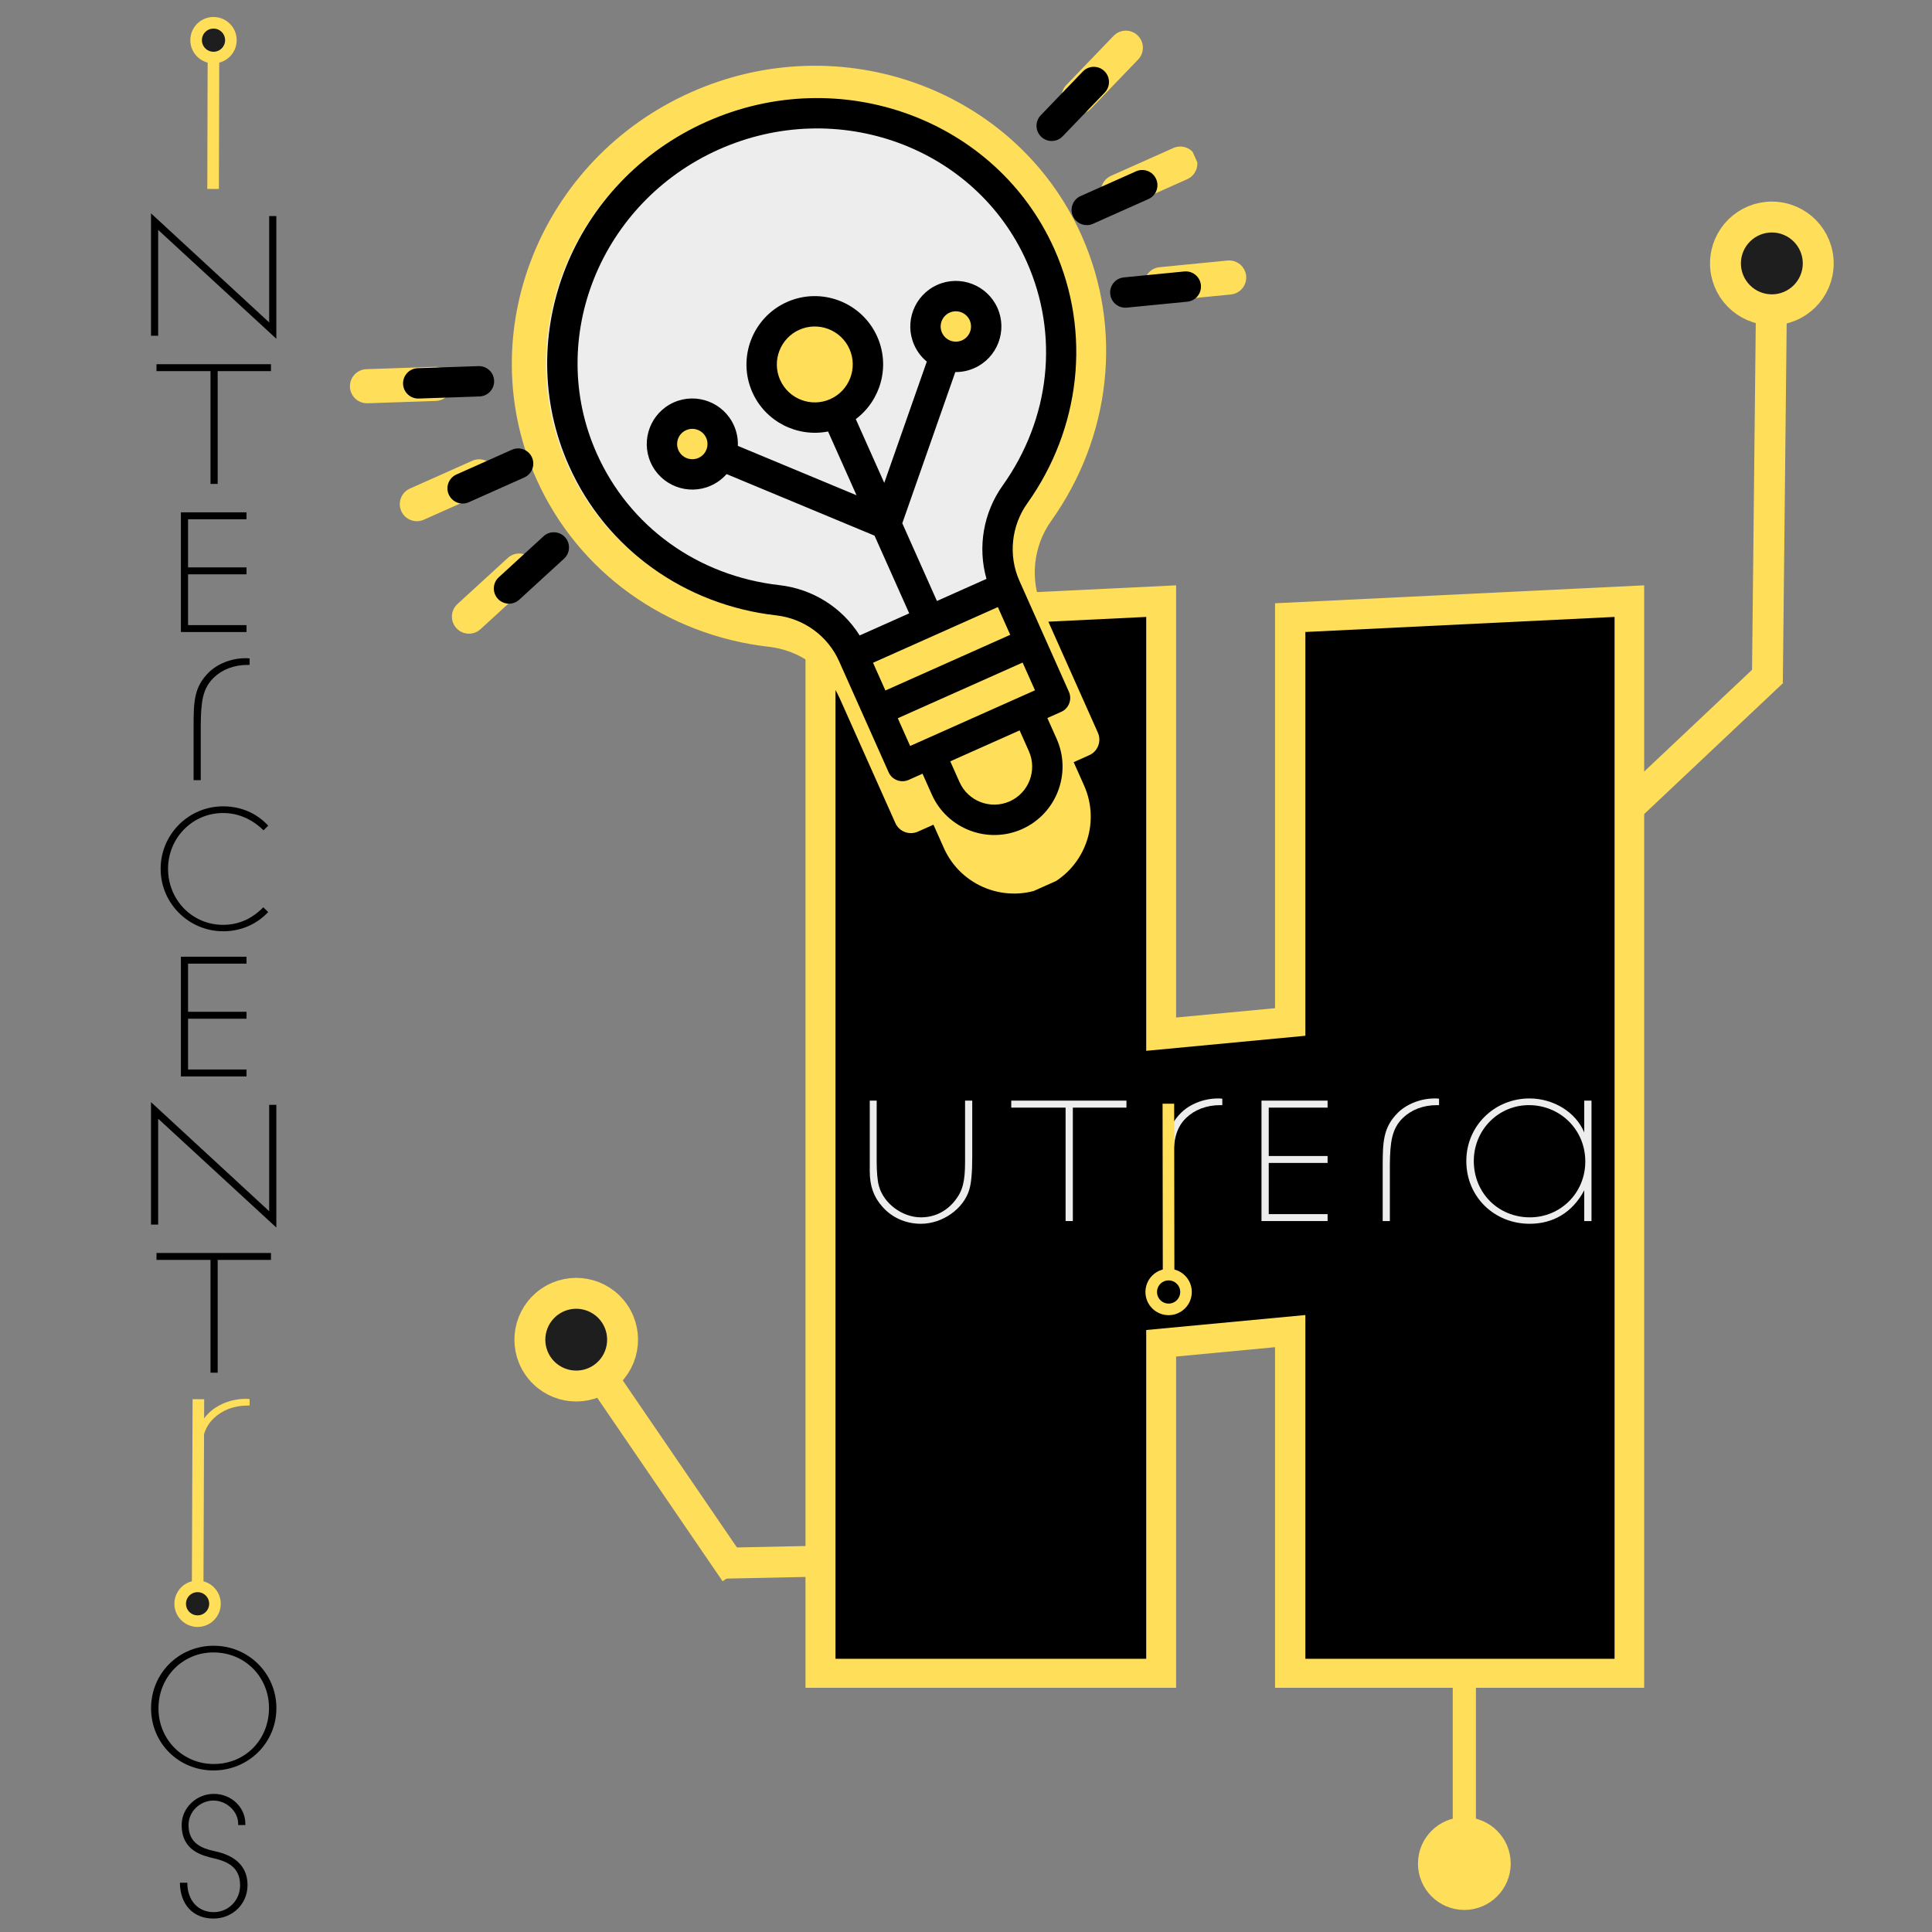 <svg xmlns="http://www.w3.org/2000/svg" xmlns:xlink="http://www.w3.org/1999/xlink" width="500" zoomAndPan="magnify" viewBox="0 0 375 375" height="500" preserveAspectRatio="xMidYMid meet" version="1.0"><rect x="0" y="0" width="375" height="375" fill="#808080" stroke="none"/><defs><g/><clipPath id="3dc39586f2"><path d="M 35.707 308.148 L 41.141 308.148 L 41.141 313.918 L 35.707 313.918 Z M 35.707 308.148 " clip-rule="nonzero"/></clipPath><clipPath id="9934974cb2"><path d="M 35.738 310.82 C 37.41 308.266 38.027 308.09 38.555 308.176 C 39.262 308.266 40.316 308.793 40.668 309.41 C 41.109 310.027 41.109 311.258 40.844 311.965 C 40.492 312.582 39.613 313.285 38.82 313.461 C 38.117 313.551 36.969 313.195 36.531 312.668 C 36 312.141 35.648 310.996 35.824 310.203 C 36 309.5 36.793 308.617 37.41 308.355 C 38.117 308.09 39.348 308.176 39.875 308.617 C 40.582 309.145 41.109 310.645 41.109 311.438 C 41.109 312.141 40.668 312.758 40.23 313.195 C 39.789 313.551 39.086 313.812 38.469 313.902 C 37.852 313.902 37.148 313.637 36.707 313.195 C 36.266 312.844 35.738 311.523 35.738 311.523 " clip-rule="nonzero"/></clipPath><clipPath id="213e38f232"><path d="M 104.504 252.297 L 120.332 252.297 L 120.332 269.113 L 104.504 269.113 Z M 104.504 252.297 " clip-rule="nonzero"/></clipPath><clipPath id="e376ed1362"><path d="M 104.59 260.082 C 109.465 252.641 111.262 252.129 112.801 252.383 C 114.855 252.641 117.934 254.18 118.961 255.977 C 120.242 257.773 120.242 261.367 119.473 263.418 C 118.445 265.215 115.879 267.266 113.57 267.781 C 111.52 268.035 108.184 267.012 106.898 265.473 C 105.359 263.93 104.332 260.594 104.848 258.285 C 105.359 256.234 107.668 253.668 109.465 252.898 C 111.52 252.129 115.109 252.383 116.652 253.668 C 118.703 255.207 120.242 259.57 120.242 261.879 C 120.242 263.93 118.961 265.727 117.676 267.012 C 116.395 268.035 114.34 268.809 112.543 269.062 C 110.75 269.062 108.695 268.293 107.414 267.012 C 106.129 265.984 104.59 262.137 104.59 262.137 " clip-rule="nonzero"/></clipPath><clipPath id="744fe279d0"><path d="M 166 119 L 205 119 L 205 147 L 166 147 Z M 166 119 " clip-rule="nonzero"/></clipPath><clipPath id="a9e12fb685"><path d="M 56.887 52.285 L 210.996 -16.461 L 279.746 137.652 L 125.633 206.398 Z M 56.887 52.285 " clip-rule="nonzero"/></clipPath><clipPath id="bf5dd546ca"><path d="M 56.887 52.285 L 210.996 -16.461 L 279.746 137.652 L 125.633 206.398 Z M 56.887 52.285 " clip-rule="nonzero"/></clipPath><clipPath id="94863b775b"><path d="M 102 16 L 212 16 L 212 135 L 102 135 Z M 102 16 " clip-rule="nonzero"/></clipPath><clipPath id="f4a7ffa720"><path d="M 56.887 52.285 L 210.996 -16.461 L 279.746 137.652 L 125.633 206.398 Z M 56.887 52.285 " clip-rule="nonzero"/></clipPath><clipPath id="d42231c226"><path d="M 56.887 52.285 L 210.996 -16.461 L 279.746 137.652 L 125.633 206.398 Z M 56.887 52.285 " clip-rule="nonzero"/></clipPath><clipPath id="a63a8d62c0"><path d="M 181 55 L 196 55 L 196 70 L 181 70 Z M 181 55 " clip-rule="nonzero"/></clipPath><clipPath id="41e7958a70"><path d="M 56.887 52.285 L 210.996 -16.461 L 279.746 137.652 L 125.633 206.398 Z M 56.887 52.285 " clip-rule="nonzero"/></clipPath><clipPath id="762d7822df"><path d="M 56.887 52.285 L 210.996 -16.461 L 279.746 137.652 L 125.633 206.398 Z M 56.887 52.285 " clip-rule="nonzero"/></clipPath><clipPath id="485f9fdd65"><path d="M 182 144 L 209 144 L 209 171 L 182 171 Z M 182 144 " clip-rule="nonzero"/></clipPath><clipPath id="12f20f22d1"><path d="M 56.887 52.285 L 210.996 -16.461 L 279.746 137.652 L 125.633 206.398 Z M 56.887 52.285 " clip-rule="nonzero"/></clipPath><clipPath id="c6540915ee"><path d="M 56.887 52.285 L 210.996 -16.461 L 279.746 137.652 L 125.633 206.398 Z M 56.887 52.285 " clip-rule="nonzero"/></clipPath><clipPath id="fad3f6bef2"><path d="M 171 131 L 211 131 L 211 159 L 171 159 Z M 171 131 " clip-rule="nonzero"/></clipPath><clipPath id="e7d3f520d2"><path d="M 56.887 52.285 L 210.996 -16.461 L 279.746 137.652 L 125.633 206.398 Z M 56.887 52.285 " clip-rule="nonzero"/></clipPath><clipPath id="9940b4d82b"><path d="M 56.887 52.285 L 210.996 -16.461 L 279.746 137.652 L 125.633 206.398 Z M 56.887 52.285 " clip-rule="nonzero"/></clipPath><clipPath id="d8f4be45d3"><path d="M 146 59 L 170 59 L 170 83 L 146 83 Z M 146 59 " clip-rule="nonzero"/></clipPath><clipPath id="9de1d6401e"><path d="M 56.887 52.285 L 210.996 -16.461 L 279.746 137.652 L 125.633 206.398 Z M 56.887 52.285 " clip-rule="nonzero"/></clipPath><clipPath id="914f489d8c"><path d="M 56.887 52.285 L 210.996 -16.461 L 279.746 137.652 L 125.633 206.398 Z M 56.887 52.285 " clip-rule="nonzero"/></clipPath><clipPath id="8fdf37a317"><path d="M 124 81 L 138 81 L 138 95 L 124 95 Z M 124 81 " clip-rule="nonzero"/></clipPath><clipPath id="ac1f9dc3d8"><path d="M 56.887 52.285 L 210.996 -16.461 L 279.746 137.652 L 125.633 206.398 Z M 56.887 52.285 " clip-rule="nonzero"/></clipPath><clipPath id="5c9f8d1efb"><path d="M 56.887 52.285 L 210.996 -16.461 L 279.746 137.652 L 125.633 206.398 Z M 56.887 52.285 " clip-rule="nonzero"/></clipPath><clipPath id="04d1fbc38b"><path d="M 99 12 L 215 12 L 215 174 L 99 174 Z M 99 12 " clip-rule="nonzero"/></clipPath><clipPath id="13871758ac"><path d="M 56.887 52.285 L 210.996 -16.461 L 279.746 137.652 L 125.633 206.398 Z M 56.887 52.285 " clip-rule="nonzero"/></clipPath><clipPath id="f24d4cabe4"><path d="M 56.887 52.285 L 210.996 -16.461 L 279.746 137.652 L 125.633 206.398 Z M 56.887 52.285 " clip-rule="nonzero"/></clipPath><clipPath id="f46794a8a8"><path d="M 206 5 L 222 5 L 222 23 L 206 23 Z M 206 5 " clip-rule="nonzero"/></clipPath><clipPath id="49e028d22a"><path d="M 56.887 52.285 L 210.996 -16.461 L 279.746 137.652 L 125.633 206.398 Z M 56.887 52.285 " clip-rule="nonzero"/></clipPath><clipPath id="8a7c7cf18a"><path d="M 56.887 52.285 L 210.996 -16.461 L 279.746 137.652 L 125.633 206.398 Z M 56.887 52.285 " clip-rule="nonzero"/></clipPath><clipPath id="0665df0726"><path d="M 213 28 L 233 28 L 233 41 L 213 41 Z M 213 28 " clip-rule="nonzero"/></clipPath><clipPath id="2df6cf0c33"><path d="M 56.887 52.285 L 210.996 -16.461 L 279.746 137.652 L 125.633 206.398 Z M 56.887 52.285 " clip-rule="nonzero"/></clipPath><clipPath id="d6a6d8d34d"><path d="M 56.887 52.285 L 210.996 -16.461 L 279.746 137.652 L 125.633 206.398 Z M 56.887 52.285 " clip-rule="nonzero"/></clipPath><clipPath id="5d5a3c0159"><path d="M 222 50 L 242 50 L 242 59 L 222 59 Z M 222 50 " clip-rule="nonzero"/></clipPath><clipPath id="d2e03458e2"><path d="M 56.887 52.285 L 210.996 -16.461 L 279.746 137.652 L 125.633 206.398 Z M 56.887 52.285 " clip-rule="nonzero"/></clipPath><clipPath id="112102af18"><path d="M 56.887 52.285 L 210.996 -16.461 L 279.746 137.652 L 125.633 206.398 Z M 56.887 52.285 " clip-rule="nonzero"/></clipPath><clipPath id="9c6a8e26e0"><path d="M 67 71 L 88 71 L 88 79 L 67 79 Z M 67 71 " clip-rule="nonzero"/></clipPath><clipPath id="9f7285f285"><path d="M 56.887 52.285 L 210.996 -16.461 L 279.746 137.652 L 125.633 206.398 Z M 56.887 52.285 " clip-rule="nonzero"/></clipPath><clipPath id="1a996a4700"><path d="M 56.887 52.285 L 210.996 -16.461 L 279.746 137.652 L 125.633 206.398 Z M 56.887 52.285 " clip-rule="nonzero"/></clipPath><clipPath id="43b7adbc3c"><path d="M 77 89 L 97 89 L 97 102 L 77 102 Z M 77 89 " clip-rule="nonzero"/></clipPath><clipPath id="974dcf2eed"><path d="M 56.887 52.285 L 210.996 -16.461 L 279.746 137.652 L 125.633 206.398 Z M 56.887 52.285 " clip-rule="nonzero"/></clipPath><clipPath id="709ccc3e51"><path d="M 56.887 52.285 L 210.996 -16.461 L 279.746 137.652 L 125.633 206.398 Z M 56.887 52.285 " clip-rule="nonzero"/></clipPath><clipPath id="a2e0ac893a"><path d="M 87 107 L 105 107 L 105 123 L 87 123 Z M 87 107 " clip-rule="nonzero"/></clipPath><clipPath id="4dcd8f4624"><path d="M 56.887 52.285 L 210.996 -16.461 L 279.746 137.652 L 125.633 206.398 Z M 56.887 52.285 " clip-rule="nonzero"/></clipPath><clipPath id="2150ec0892"><path d="M 56.887 52.285 L 210.996 -16.461 L 279.746 137.652 L 125.633 206.398 Z M 56.887 52.285 " clip-rule="nonzero"/></clipPath><clipPath id="359676a3fc"><path d="M 165 113 L 200 113 L 200 138 L 165 138 Z M 165 113 " clip-rule="nonzero"/></clipPath><clipPath id="45072446a7"><path d="M 68.41 54.223 L 206.082 -7.191 L 267.496 130.48 L 129.824 191.895 Z M 68.41 54.223 " clip-rule="nonzero"/></clipPath><clipPath id="84e888c180"><path d="M 68.41 54.223 L 206.082 -7.191 L 267.496 130.48 L 129.824 191.895 Z M 68.41 54.223 " clip-rule="nonzero"/></clipPath><clipPath id="b40a4979fc"><path d="M 109 21 L 206 21 L 206 128 L 109 128 Z M 109 21 " clip-rule="nonzero"/></clipPath><clipPath id="c3b243f5bc"><path d="M 68.41 54.223 L 206.082 -7.191 L 267.496 130.48 L 129.824 191.895 Z M 68.41 54.223 " clip-rule="nonzero"/></clipPath><clipPath id="12f0bcb487"><path d="M 68.41 54.223 L 206.082 -7.191 L 267.496 130.48 L 129.824 191.895 Z M 68.41 54.223 " clip-rule="nonzero"/></clipPath><clipPath id="97ecb69257"><path d="M 179 57 L 192 57 L 192 70 L 179 70 Z M 179 57 " clip-rule="nonzero"/></clipPath><clipPath id="3192d119f3"><path d="M 68.41 54.223 L 206.082 -7.191 L 267.496 130.48 L 129.824 191.895 Z M 68.41 54.223 " clip-rule="nonzero"/></clipPath><clipPath id="793782940d"><path d="M 68.41 54.223 L 206.082 -7.191 L 267.496 130.48 L 129.824 191.895 Z M 68.41 54.223 " clip-rule="nonzero"/></clipPath><clipPath id="4363a7f227"><path d="M 179 136 L 204 136 L 204 160 L 179 160 Z M 179 136 " clip-rule="nonzero"/></clipPath><clipPath id="df74adacc4"><path d="M 68.41 54.223 L 206.082 -7.191 L 267.496 130.48 L 129.824 191.895 Z M 68.41 54.223 " clip-rule="nonzero"/></clipPath><clipPath id="82f76a0e84"><path d="M 68.41 54.223 L 206.082 -7.191 L 267.496 130.48 L 129.824 191.895 Z M 68.41 54.223 " clip-rule="nonzero"/></clipPath><clipPath id="310ca55aa7"><path d="M 170 124 L 205 124 L 205 149 L 170 149 Z M 170 124 " clip-rule="nonzero"/></clipPath><clipPath id="9e2708bbb5"><path d="M 68.41 54.223 L 206.082 -7.191 L 267.496 130.48 L 129.824 191.895 Z M 68.41 54.223 " clip-rule="nonzero"/></clipPath><clipPath id="1b3f462ca1"><path d="M 68.41 54.223 L 206.082 -7.191 L 267.496 130.48 L 129.824 191.895 Z M 68.41 54.223 " clip-rule="nonzero"/></clipPath><clipPath id="9f32aece40"><path d="M 147 60 L 169 60 L 169 82 L 147 82 Z M 147 60 " clip-rule="nonzero"/></clipPath><clipPath id="e557a46d13"><path d="M 68.41 54.223 L 206.082 -7.191 L 267.496 130.48 L 129.824 191.895 Z M 68.41 54.223 " clip-rule="nonzero"/></clipPath><clipPath id="719e1a9955"><path d="M 68.41 54.223 L 206.082 -7.191 L 267.496 130.48 L 129.824 191.895 Z M 68.41 54.223 " clip-rule="nonzero"/></clipPath><clipPath id="6d91bba9bb"><path d="M 128 80 L 141 80 L 141 93 L 128 93 Z M 128 80 " clip-rule="nonzero"/></clipPath><clipPath id="f3672a9684"><path d="M 68.41 54.223 L 206.082 -7.191 L 267.496 130.48 L 129.824 191.895 Z M 68.41 54.223 " clip-rule="nonzero"/></clipPath><clipPath id="2c1f0f94f2"><path d="M 68.41 54.223 L 206.082 -7.191 L 267.496 130.48 L 129.824 191.895 Z M 68.41 54.223 " clip-rule="nonzero"/></clipPath><clipPath id="51ca4fcd74"><path d="M 106 19 L 209 19 L 209 163 L 106 163 Z M 106 19 " clip-rule="nonzero"/></clipPath><clipPath id="5166706b7f"><path d="M 68.41 54.223 L 206.082 -7.191 L 267.496 130.48 L 129.824 191.895 Z M 68.41 54.223 " clip-rule="nonzero"/></clipPath><clipPath id="cc7c2616e6"><path d="M 68.41 54.223 L 206.082 -7.191 L 267.496 130.48 L 129.824 191.895 Z M 68.41 54.223 " clip-rule="nonzero"/></clipPath><clipPath id="fb45d0579f"><path d="M 201 12 L 216 12 L 216 28 L 201 28 Z M 201 12 " clip-rule="nonzero"/></clipPath><clipPath id="4524069e3f"><path d="M 68.41 54.223 L 206.082 -7.191 L 267.496 130.48 L 129.824 191.895 Z M 68.41 54.223 " clip-rule="nonzero"/></clipPath><clipPath id="2f9a3fa05c"><path d="M 68.41 54.223 L 206.082 -7.191 L 267.496 130.48 L 129.824 191.895 Z M 68.41 54.223 " clip-rule="nonzero"/></clipPath><clipPath id="725fb3dffe"><path d="M 207 32 L 225 32 L 225 44 L 207 44 Z M 207 32 " clip-rule="nonzero"/></clipPath><clipPath id="c2a02cfa64"><path d="M 68.41 54.223 L 206.082 -7.191 L 267.496 130.48 L 129.824 191.895 Z M 68.41 54.223 " clip-rule="nonzero"/></clipPath><clipPath id="da8060bcc0"><path d="M 68.41 54.223 L 206.082 -7.191 L 267.496 130.48 L 129.824 191.895 Z M 68.41 54.223 " clip-rule="nonzero"/></clipPath><clipPath id="79bcceab0d"><path d="M 215 52 L 234 52 L 234 60 L 215 60 Z M 215 52 " clip-rule="nonzero"/></clipPath><clipPath id="c57ebbeb29"><path d="M 68.41 54.223 L 206.082 -7.191 L 267.496 130.48 L 129.824 191.895 Z M 68.41 54.223 " clip-rule="nonzero"/></clipPath><clipPath id="b3e90cc534"><path d="M 68.41 54.223 L 206.082 -7.191 L 267.496 130.48 L 129.824 191.895 Z M 68.41 54.223 " clip-rule="nonzero"/></clipPath><clipPath id="22c9d97795"><path d="M 78 71 L 96 71 L 96 78 L 78 78 Z M 78 71 " clip-rule="nonzero"/></clipPath><clipPath id="efb8f9098d"><path d="M 68.41 54.223 L 206.082 -7.191 L 267.496 130.48 L 129.824 191.895 Z M 68.41 54.223 " clip-rule="nonzero"/></clipPath><clipPath id="fda5360d22"><path d="M 68.41 54.223 L 206.082 -7.191 L 267.496 130.48 L 129.824 191.895 Z M 68.41 54.223 " clip-rule="nonzero"/></clipPath><clipPath id="83728f15e8"><path d="M 86 87 L 104 87 L 104 98 L 86 98 Z M 86 87 " clip-rule="nonzero"/></clipPath><clipPath id="3d8f93eba0"><path d="M 68.41 54.223 L 206.082 -7.191 L 267.496 130.48 L 129.824 191.895 Z M 68.41 54.223 " clip-rule="nonzero"/></clipPath><clipPath id="131bee90fb"><path d="M 68.41 54.223 L 206.082 -7.191 L 267.496 130.48 L 129.824 191.895 Z M 68.41 54.223 " clip-rule="nonzero"/></clipPath><clipPath id="8663b9067c"><path d="M 95 103 L 111 103 L 111 118 L 95 118 Z M 95 103 " clip-rule="nonzero"/></clipPath><clipPath id="6ff002a43c"><path d="M 68.41 54.223 L 206.082 -7.191 L 267.496 130.48 L 129.824 191.895 Z M 68.41 54.223 " clip-rule="nonzero"/></clipPath><clipPath id="17a1d1792c"><path d="M 68.41 54.223 L 206.082 -7.191 L 267.496 130.48 L 129.824 191.895 Z M 68.41 54.223 " clip-rule="nonzero"/></clipPath><clipPath id="1754ad6996"><path d="M 336.137 44.824 L 352 44.824 L 352 59.773 L 336.137 59.773 Z M 336.137 44.824 " clip-rule="nonzero"/></clipPath><clipPath id="56dbc46876"><path d="M 344.668 44.906 C 351.695 49.512 352.18 51.207 351.938 52.66 C 351.695 54.602 350.242 57.508 348.547 58.477 C 346.848 59.688 343.457 59.688 341.52 58.961 C 339.82 57.992 337.883 55.57 337.398 53.387 C 337.156 51.449 338.125 48.301 339.578 47.086 C 341.035 45.633 344.184 44.664 346.363 45.148 C 348.305 45.633 350.727 47.812 351.453 49.512 C 352.18 51.449 351.938 54.844 350.727 56.297 C 349.273 58.234 345.152 59.688 342.973 59.688 C 341.035 59.688 339.336 58.477 338.125 57.266 C 337.156 56.055 336.43 54.113 336.188 52.418 C 336.188 50.723 336.914 48.785 338.125 47.57 C 339.094 46.359 342.73 44.906 342.73 44.906 " clip-rule="nonzero"/></clipPath><clipPath id="cbd6a1b442"><path d="M 38.777 4.977 L 44.207 4.977 L 44.207 10.75 L 38.777 10.75 Z M 38.777 4.977 " clip-rule="nonzero"/></clipPath><clipPath id="84c708c2d2"><path d="M 38.805 7.648 C 40.48 5.098 41.098 4.918 41.625 5.008 C 42.328 5.098 43.387 5.625 43.738 6.242 C 44.18 6.855 44.18 8.09 43.914 8.793 C 43.562 9.41 42.68 10.117 41.887 10.293 C 41.184 10.379 40.039 10.027 39.598 9.5 C 39.07 8.969 38.719 7.824 38.895 7.035 C 39.07 6.328 39.863 5.449 40.48 5.184 C 41.184 4.918 42.418 5.008 42.945 5.449 C 43.648 5.977 44.18 7.473 44.18 8.266 C 44.18 8.969 43.738 9.586 43.297 10.027 C 42.855 10.379 42.152 10.645 41.535 10.73 C 40.918 10.73 40.215 10.469 39.773 10.027 C 39.336 9.676 38.805 8.355 38.805 8.355 " clip-rule="nonzero"/></clipPath></defs><g clip-path="url(#3dc39586f2)"><g clip-path="url(#9934974cb2)"><path fill="#1e1e1e" d="M 32.215 304.656 L 44.633 304.656 L 44.633 317.41 L 32.215 317.41 Z M 32.215 304.656 " fill-opacity="1" fill-rule="nonzero"/></g></g><g fill="#000000" fill-opacity="1"><g transform="translate(36.282, 36.422)"><g><path d="M 4.594 -23.234 L 4.594 0 L 5.984 0 L 5.984 -23.234 Z M 4.359 -30.859 C 4.359 -30.281 4.797 -29.797 5.406 -29.797 C 5.984 -29.797 6.422 -30.281 6.422 -30.859 C 6.422 -31.422 5.984 -31.906 5.406 -31.906 C 4.797 -31.906 4.359 -31.422 4.359 -30.859 Z M 4.359 -30.859 "/></g></g></g><g fill="#000000" fill-opacity="1"><g transform="translate(25.138, 65.174)"><g><path d="M 4.172 -23.766 L 4.172 0 L 5.562 0 L 5.562 -20.547 L 28.5 0.578 L 28.5 -23.234 L 27.109 -23.234 L 27.109 -2.594 Z M 4.172 -23.766 "/></g></g></g><g fill="#000000" fill-opacity="1"><g transform="translate(29.219, 93.926)"><g><path d="M 1.156 -23.234 L 1.156 -21.891 L 11.641 -21.891 L 11.641 0 L 13.031 0 L 13.031 -21.891 L 23.375 -21.891 L 23.375 -23.234 Z M 1.156 -23.234 "/></g></g></g><g fill="#000000" fill-opacity="1"><g transform="translate(30.941, 122.678)"><g><path d="M 4.172 -23.234 L 4.172 0 L 16.906 0 L 16.906 -1.344 L 5.562 -1.344 L 5.562 -11.203 L 16.906 -11.203 L 16.906 -12.547 L 5.562 -12.547 L 5.562 -21.891 L 16.906 -21.891 L 16.906 -23.234 Z M 4.172 -23.234 "/></g></g></g><g fill="#000000" fill-opacity="1"><g transform="translate(33.749, 151.43)"><g><path d="M 3.828 0 L 5.219 0 L 5.219 -10.875 C 5.266 -15.141 5.562 -17.828 7.766 -19.922 C 9.391 -21.469 11.641 -22.375 14.328 -22.375 L 14.703 -22.375 L 14.703 -23.625 C 14.328 -23.672 14.188 -23.672 13.891 -23.672 C 11.062 -23.672 8.391 -22.516 6.75 -20.891 C 3.922 -18.062 3.828 -15.281 3.828 -10.484 Z M 3.828 0 "/></g></g></g><g fill="#000000" fill-opacity="1"><g transform="translate(29.306, 180.182)"><g><path d="M 22.75 -19.922 C 20.938 -21.891 18.062 -23.672 13.984 -23.672 C 7.328 -23.672 1.875 -18.25 1.875 -11.547 C 1.875 -4.844 7.328 0.578 14.031 0.578 C 18.016 0.578 20.984 -1.25 22.75 -3.156 L 21.797 -4.078 C 19.594 -1.828 17 -0.672 13.984 -0.672 C 8 -0.672 3.312 -5.516 3.312 -11.547 C 3.312 -17.531 8.047 -22.375 13.984 -22.375 C 16.906 -22.375 19.594 -21.219 21.844 -19.016 Z M 22.75 -19.922 "/></g></g></g><g fill="#000000" fill-opacity="1"><g transform="translate(30.941, 208.934)"><g><path d="M 4.172 -23.234 L 4.172 0 L 16.906 0 L 16.906 -1.344 L 5.562 -1.344 L 5.562 -11.203 L 16.906 -11.203 L 16.906 -12.547 L 5.562 -12.547 L 5.562 -21.891 L 16.906 -21.891 L 16.906 -23.234 Z M 4.172 -23.234 "/></g></g></g><g fill="#000000" fill-opacity="1"><g transform="translate(25.138, 237.686)"><g><path d="M 4.172 -23.766 L 4.172 0 L 5.562 0 L 5.562 -20.547 L 28.5 0.578 L 28.5 -23.234 L 27.109 -23.234 L 27.109 -2.594 Z M 4.172 -23.766 "/></g></g></g><g fill="#000000" fill-opacity="1"><g transform="translate(29.219, 266.438)"><g><path d="M 1.156 -23.234 L 1.156 -21.891 L 11.641 -21.891 L 11.641 0 L 13.031 0 L 13.031 -21.891 L 23.375 -21.891 L 23.375 -23.234 Z M 1.156 -23.234 "/></g></g></g><g fill="#ffde59" fill-opacity="1"><g transform="translate(33.749, 295.19)"><g><path d="M 3.828 0 L 5.219 0 L 5.219 -10.875 C 5.266 -15.141 5.562 -17.828 7.766 -19.922 C 9.391 -21.469 11.641 -22.375 14.328 -22.375 L 14.703 -22.375 L 14.703 -23.625 C 14.328 -23.672 14.188 -23.672 13.891 -23.672 C 11.062 -23.672 8.391 -22.516 6.75 -20.891 C 3.922 -18.062 3.828 -15.281 3.828 -10.484 Z M 3.828 0 "/></g></g></g><g fill="#000000" fill-opacity="1"><g transform="translate(27.447, 343.11)"><g><path d="M 14.031 -23.672 C 7.234 -23.672 1.875 -18.297 1.875 -11.547 C 1.875 -4.797 7.188 0.531 13.984 0.531 C 20.797 0.531 26.203 -4.844 26.203 -11.547 C 26.203 -18.297 20.797 -23.672 14.031 -23.672 Z M 13.984 -22.375 C 20.078 -22.375 24.766 -17.625 24.766 -11.594 C 24.766 -5.406 20.125 -0.719 14.031 -0.719 C 8.047 -0.719 3.312 -5.469 3.312 -11.5 C 3.312 -17.625 8 -22.375 13.984 -22.375 Z M 13.984 -22.375 "/></g></g></g><g fill="#000000" fill-opacity="1"><g transform="translate(31.902, 371.862)"><g><path d="M 15.719 -17.625 L 15.719 -17.875 C 15.719 -21.078 12.984 -23.672 9.625 -23.672 C 6.188 -23.672 3.359 -20.938 3.359 -17.625 C 3.359 -12.547 7.469 -11.688 9.625 -11.156 C 12.031 -10.594 14.703 -9.578 14.703 -5.938 C 14.703 -3.016 12.453 -0.719 9.578 -0.719 C 6.516 -0.719 4.453 -3.016 4.453 -6.422 L 3.016 -6.422 C 3.062 -2.156 5.609 0.531 9.531 0.531 C 13.219 0.531 16.141 -2.297 16.141 -5.938 C 16.141 -10.875 11.828 -12.125 9.578 -12.594 C 7.328 -13.078 4.688 -14.078 4.688 -17.625 C 4.688 -20.219 6.906 -22.375 9.531 -22.375 C 12.078 -22.375 14.328 -20.266 14.328 -17.875 L 14.328 -17.625 Z M 15.719 -17.625 "/></g></g></g><path stroke-linecap="butt" transform="matrix(0.75, -0.016, 0.016, 0.75, 140.528, 300.414)" fill="none" stroke-linejoin="miter" d="M 0.001 4.002 L 73.284 3.999 " stroke="#ffde59" stroke-width="8" stroke-opacity="1" stroke-miterlimit="4"/><g clip-path="url(#213e38f232)"><g clip-path="url(#e376ed1362)"><path fill="#1e1e1e" d="M 94.328 242.121 L 130.508 242.121 L 130.508 279.289 L 94.328 279.289 Z M 94.328 242.121 " fill-opacity="1" fill-rule="nonzero"/></g></g><path stroke-linecap="butt" transform="matrix(0.423, 0.619, -0.619, 0.423, 107.554, 248.434)" fill="none" stroke-linejoin="miter" d="M 30.001 4.002 L 89.021 4.002 " stroke="#ffde59" stroke-width="8" stroke-opacity="1" stroke-miterlimit="4"/><path stroke-linecap="round" transform="matrix(0.423, 0.619, -0.619, 0.423, 107.554, 248.434)" fill="none" stroke-linejoin="round" d="M 4.002 4.002 C 3.999 -2.631 9.372 -7.999 15.997 -8 C 22.627 -7.998 28.002 -2.626 28.003 3.999 C 28.001 10.628 22.625 16.001 16 16.002 C 9.37 16 4.003 10.627 4.002 4.002 " stroke="#ffde59" stroke-width="8" stroke-opacity="1" stroke-miterlimit="4"/><path stroke-linecap="butt" transform="matrix(0, 0.75, -0.75, 0, 286.476, 322.751)" fill="none" stroke-linejoin="miter" d="M -0.002 2.999 L 41.457 2.999 " stroke="#ffde59" stroke-width="6" stroke-opacity="1" stroke-miterlimit="4"/><path stroke-linecap="round" transform="matrix(0, 0.75, -0.75, 0, 286.476, 322.751)" fill-opacity="1" fill="#ffde59" fill-rule="nonzero" stroke-linejoin="round" d="M 60.957 2.999 C 60.957 7.973 56.925 11.999 51.957 11.999 C 46.988 11.999 42.957 7.973 42.957 2.999 C 42.957 -1.97 46.988 -6.001 51.957 -6.001 C 56.925 -6.001 60.957 -1.97 60.957 2.999 " stroke="#ffde59" stroke-width="6" stroke-opacity="1" stroke-miterlimit="4"/><path stroke-linecap="butt" transform="matrix(-0.546, 0.515, -0.515, -0.546, 346.123, 132.553)" fill="none" stroke-linejoin="miter" d="M -0.002 3.999 L 66.635 4 " stroke="#ffde59" stroke-width="8" stroke-opacity="1" stroke-miterlimit="4"/><path stroke-linecap="butt" transform="matrix(0.78, 0, 0, 0.78, 156.339, 48.21)" fill="none" stroke-linejoin="miter" d="M 7.473 350.722 L 7.473 95.427 L 84.766 91.688 L 84.766 199.601 L 124.32 195.867 L 124.32 95.427 L 201.247 91.688 L 201.247 350.722 L 124.32 350.722 L 124.32 265.227 L 84.766 268.965 L 84.766 350.722 Z M 7.473 350.722 " stroke="#ffde59" stroke-width="14.933" stroke-opacity="1" stroke-miterlimit="4"/><g fill="#000000" fill-opacity="1"><g transform="translate(156.339, 323.715)"><g><path d="M 5.828 -1.75 L 5.828 -201.047 L 66.141 -203.969 L 66.141 -119.75 L 97.031 -122.672 L 97.031 -201.047 L 157.047 -203.969 L 157.047 -1.75 L 97.031 -1.75 L 97.031 -68.469 L 66.141 -65.562 L 66.141 -1.75 Z M 5.828 -1.75 "/></g></g></g><g fill="#ededed" fill-opacity="1"><g transform="translate(164.961, 237.005)"><g><path d="M 3.859 -23.375 L 3.859 -10.219 C 3.859 -10.016 3.859 -9.875 3.859 -9.688 C 3.859 -6.797 4.625 -4.719 6.219 -2.891 C 8.047 -0.719 10.797 0.531 13.781 0.531 C 17.969 0.531 22.062 -2.359 23.172 -6.078 C 23.562 -7.375 23.75 -9.344 23.75 -12.484 L 23.75 -23.375 L 22.359 -23.375 L 22.359 -11.516 C 22.359 -7.609 21.875 -5.828 20.391 -3.953 C 18.703 -1.828 16.391 -0.719 13.781 -0.719 C 10.172 -0.719 6.547 -3.422 5.641 -6.797 C 5.344 -7.766 5.203 -9.688 5.203 -11.516 L 5.203 -23.375 Z M 3.859 -23.375 "/></g></g></g><g fill="#ededed" fill-opacity="1"><g transform="translate(195.128, 237.005)"><g><path d="M 1.156 -23.375 L 1.156 -22.016 L 11.703 -22.016 L 11.703 0 L 13.109 0 L 13.109 -22.016 L 23.516 -22.016 L 23.516 -23.375 Z M 1.156 -23.375 "/></g></g></g><g fill="#ededed" fill-opacity="1"><g transform="translate(222.451, 237.005)"><g><path d="M 3.859 0 L 5.25 0 L 5.25 -10.938 C 5.297 -15.234 5.594 -17.922 7.812 -20.047 C 9.438 -21.594 11.703 -22.5 14.406 -22.5 L 14.797 -22.5 L 14.797 -23.75 C 14.406 -23.797 14.266 -23.797 13.969 -23.797 C 11.125 -23.797 8.438 -22.641 6.797 -21.016 C 3.953 -18.172 3.859 -15.375 3.859 -10.547 Z M 3.859 0 "/></g></g></g><g fill="#ededed" fill-opacity="1"><g transform="translate(240.667, 237.005)"><g><path d="M 4.188 -23.375 L 4.188 0 L 17.016 0 L 17.016 -1.344 L 5.594 -1.344 L 5.594 -11.281 L 17.016 -11.281 L 17.016 -12.625 L 5.594 -12.625 L 5.594 -22.016 L 17.016 -22.016 L 17.016 -23.375 Z M 4.188 -23.375 "/></g></g></g><g fill="#ededed" fill-opacity="1"><g transform="translate(264.521, 237.005)"><g><path d="M 3.859 0 L 5.25 0 L 5.25 -10.938 C 5.297 -15.234 5.594 -17.922 7.812 -20.047 C 9.438 -21.594 11.703 -22.5 14.406 -22.5 L 14.797 -22.5 L 14.797 -23.75 C 14.406 -23.797 14.266 -23.797 13.969 -23.797 C 11.125 -23.797 8.438 -22.641 6.797 -21.016 C 3.953 -18.172 3.859 -15.375 3.859 -10.547 Z M 3.859 0 "/></g></g></g><g fill="#ededed" fill-opacity="1"><g transform="translate(282.736, 237.005)"><g><path d="M 24.766 -23.375 L 24.766 -17.203 C 23.078 -21.203 18.75 -23.797 14.125 -23.797 C 7.375 -23.797 1.875 -18.5 1.875 -11.656 C 1.875 -4.625 7.375 0.531 14.172 0.531 C 18.75 0.531 22.5 -1.688 24.766 -5.969 L 24.766 0 L 26.172 0 L 26.172 -23.375 Z M 14.016 -22.5 C 20.047 -22.5 24.969 -17.781 24.969 -11.562 C 24.969 -5.438 20.141 -0.719 14.219 -0.719 C 8.094 -0.719 3.328 -5.438 3.328 -11.656 C 3.328 -17.734 8.141 -22.5 14.016 -22.5 Z M 14.016 -22.5 "/></g></g></g><g clip-path="url(#744fe279d0)"><g clip-path="url(#a9e12fb685)"><g clip-path="url(#bf5dd546ca)"><path fill="#ffde59" d="M 199.281 119.367 L 204.68 131.465 L 188.164 141.348 L 171.414 146.301 L 166.016 134.207 L 180.895 125.051 Z M 199.281 119.367 " fill-opacity="1" fill-rule="nonzero"/></g></g></g><g clip-path="url(#94863b775b)"><g clip-path="url(#f4a7ffa720)"><g clip-path="url(#d42231c226)"><path fill="#ededed" d="M 135.434 20.945 C 107.879 33.238 95.203 64.863 107.121 91.59 C 114.949 109.129 131.422 120.195 149.613 122.25 C 156.785 123.062 163.055 127.562 166.016 134.207 C 175.055 130.172 193.996 121.727 199.281 119.367 C 196.328 112.746 197.137 105.078 201.344 99.176 C 211.969 84.262 214.742 64.613 206.914 47.07 C 194.996 20.348 162.992 8.652 135.434 20.945 Z M 135.434 20.945 " fill-opacity="1" fill-rule="nonzero"/></g></g></g><g clip-path="url(#a63a8d62c0)"><g clip-path="url(#41e7958a70)"><g clip-path="url(#762d7822df)"><path fill="#ffde59" d="M 194.492 59.863 C 194.672 60.262 194.809 60.672 194.902 61.098 C 195 61.52 195.055 61.949 195.066 62.383 C 195.078 62.82 195.047 63.25 194.973 63.68 C 194.898 64.109 194.785 64.527 194.629 64.93 C 194.473 65.336 194.281 65.723 194.047 66.094 C 193.816 66.461 193.551 66.801 193.254 67.117 C 192.953 67.434 192.625 67.719 192.27 67.969 C 191.918 68.219 191.539 68.434 191.145 68.609 C 190.746 68.789 190.336 68.926 189.91 69.02 C 189.488 69.117 189.059 69.172 188.625 69.184 C 188.188 69.195 187.758 69.164 187.328 69.09 C 186.898 69.016 186.484 68.902 186.078 68.746 C 185.672 68.59 185.285 68.398 184.914 68.164 C 184.547 67.934 184.207 67.668 183.891 67.371 C 183.574 67.07 183.289 66.742 183.039 66.387 C 182.789 66.035 182.574 65.656 182.398 65.262 C 182.219 64.863 182.082 64.453 181.988 64.027 C 181.891 63.605 181.836 63.176 181.824 62.742 C 181.812 62.305 181.844 61.875 181.918 61.445 C 181.992 61.016 182.105 60.602 182.262 60.195 C 182.418 59.789 182.609 59.402 182.844 59.031 C 183.074 58.664 183.34 58.324 183.637 58.008 C 183.938 57.691 184.266 57.41 184.621 57.156 C 184.973 56.906 185.352 56.691 185.746 56.516 C 186.145 56.336 186.555 56.199 186.98 56.105 C 187.402 56.008 187.832 55.953 188.266 55.941 C 188.703 55.93 189.133 55.961 189.562 56.035 C 189.992 56.109 190.406 56.223 190.812 56.379 C 191.219 56.535 191.605 56.727 191.977 56.961 C 192.344 57.191 192.684 57.457 193 57.754 C 193.316 58.055 193.598 58.383 193.852 58.738 C 194.102 59.09 194.316 59.469 194.492 59.863 Z M 194.492 59.863 " fill-opacity="1" fill-rule="nonzero"/></g></g></g><g clip-path="url(#485f9fdd65)"><g clip-path="url(#12f20f22d1)"><g clip-path="url(#c6540915ee)"><path fill="#ffde59" d="M 203.215 144.441 L 207.398 153.816 C 210.004 159.664 207.379 166.516 201.535 169.125 C 195.691 171.73 188.836 169.105 186.23 163.262 L 182.047 153.887 Z M 203.215 144.441 " fill-opacity="1" fill-rule="nonzero"/></g></g></g><g clip-path="url(#fad3f6bef2)"><g clip-path="url(#e7d3f520d2)"><g clip-path="url(#9940b4d82b)"><path fill="#ffde59" d="M 204.68 131.465 L 210.074 143.559 C 206.082 145.34 181.668 156.23 176.809 158.398 L 171.414 146.301 Z M 204.68 131.465 " fill-opacity="1" fill-rule="nonzero"/></g></g></g><g clip-path="url(#d8f4be45d3)"><g clip-path="url(#9de1d6401e)"><g clip-path="url(#914f489d8c)"><path fill="#ffde59" d="M 168.277 66.121 C 168.586 66.816 168.828 67.535 168.996 68.277 C 169.164 69.02 169.258 69.77 169.277 70.531 C 169.301 71.289 169.246 72.047 169.117 72.797 C 168.988 73.547 168.789 74.277 168.516 74.988 C 168.242 75.699 167.906 76.375 167.5 77.02 C 167.094 77.664 166.629 78.262 166.105 78.812 C 165.582 79.367 165.012 79.863 164.391 80.301 C 163.77 80.742 163.109 81.117 162.414 81.426 C 161.719 81.734 161 81.977 160.258 82.145 C 159.516 82.312 158.766 82.406 158.004 82.426 C 157.246 82.449 156.488 82.395 155.738 82.266 C 154.988 82.137 154.258 81.938 153.547 81.664 C 152.836 81.391 152.16 81.055 151.516 80.648 C 150.871 80.242 150.273 79.777 149.723 79.254 C 149.168 78.73 148.672 78.16 148.234 77.539 C 147.793 76.918 147.418 76.258 147.109 75.562 C 146.801 74.867 146.559 74.148 146.391 73.406 C 146.223 72.664 146.129 71.914 146.109 71.152 C 146.086 70.395 146.141 69.637 146.27 68.887 C 146.398 68.137 146.598 67.406 146.871 66.695 C 147.145 65.984 147.48 65.309 147.887 64.664 C 148.293 64.02 148.758 63.422 149.281 62.871 C 149.805 62.316 150.375 61.82 150.996 61.383 C 151.617 60.941 152.277 60.566 152.973 60.258 C 153.668 59.949 154.387 59.707 155.129 59.539 C 155.871 59.371 156.621 59.277 157.383 59.258 C 158.141 59.234 158.898 59.289 159.648 59.418 C 160.398 59.547 161.129 59.746 161.84 60.02 C 162.551 60.293 163.227 60.629 163.871 61.035 C 164.516 61.441 165.113 61.906 165.664 62.43 C 166.219 62.953 166.715 63.523 167.152 64.145 C 167.594 64.766 167.969 65.426 168.277 66.121 Z M 168.277 66.121 " fill-opacity="1" fill-rule="nonzero"/></g></g></g><g clip-path="url(#8fdf37a317)"><g clip-path="url(#ac1f9dc3d8)"><g clip-path="url(#5c9f8d1efb)"><path fill="#ffde59" d="M 137.035 85.496 C 137.215 85.891 137.352 86.305 137.445 86.727 C 137.543 87.152 137.598 87.582 137.609 88.016 C 137.621 88.449 137.59 88.883 137.516 89.309 C 137.441 89.738 137.328 90.156 137.172 90.562 C 137.016 90.969 136.824 91.355 136.594 91.723 C 136.359 92.09 136.094 92.434 135.797 92.75 C 135.496 93.062 135.168 93.348 134.816 93.598 C 134.461 93.852 134.082 94.062 133.688 94.242 C 133.289 94.418 132.879 94.555 132.453 94.652 C 132.031 94.746 131.602 94.801 131.168 94.812 C 130.73 94.824 130.301 94.793 129.871 94.723 C 129.441 94.648 129.027 94.535 128.621 94.379 C 128.215 94.223 127.828 94.027 127.457 93.797 C 127.09 93.566 126.75 93.301 126.434 93 C 126.117 92.703 125.836 92.375 125.582 92.02 C 125.332 91.664 125.117 91.289 124.941 90.891 C 124.762 90.492 124.625 90.082 124.531 89.66 C 124.434 89.234 124.379 88.805 124.367 88.371 C 124.355 87.938 124.387 87.504 124.461 87.078 C 124.535 86.648 124.648 86.23 124.805 85.824 C 124.961 85.418 125.152 85.031 125.387 84.664 C 125.617 84.297 125.883 83.953 126.18 83.637 C 126.48 83.324 126.809 83.039 127.164 82.789 C 127.516 82.535 127.895 82.324 128.289 82.145 C 128.688 81.969 129.098 81.832 129.523 81.734 C 129.945 81.641 130.375 81.586 130.809 81.574 C 131.246 81.562 131.676 81.594 132.105 81.664 C 132.535 81.738 132.953 81.852 133.355 82.008 C 133.762 82.164 134.152 82.359 134.52 82.59 C 134.887 82.82 135.227 83.086 135.543 83.387 C 135.859 83.684 136.145 84.012 136.395 84.367 C 136.645 84.723 136.859 85.098 137.035 85.496 Z M 137.035 85.496 " fill-opacity="1" fill-rule="nonzero"/></g></g></g><g clip-path="url(#04d1fbc38b)"><g clip-path="url(#13871758ac)"><g clip-path="url(#f24d4cabe4)"><path fill="#ffde59" d="M 134.086 17.922 C 104.906 30.938 91.453 64.59 104.098 92.938 C 112.234 111.176 129.469 123.305 149.242 125.543 C 155.301 126.227 160.527 130.027 162.992 135.555 C 164.301 138.48 172.473 156.801 173.785 159.746 C 174.531 161.418 176.488 162.168 178.16 161.422 L 181.184 160.074 L 183.207 164.609 C 186.555 172.113 195.379 175.496 202.883 172.148 C 210.387 168.801 213.77 159.973 210.422 152.469 L 208.398 147.934 L 211.422 146.582 C 213.094 145.84 213.844 143.879 213.098 142.211 C 211.793 139.285 203.621 120.965 202.305 118.02 C 199.855 112.523 200.52 106.039 204.043 101.098 C 215.605 84.863 218.062 63.934 209.941 45.723 C 197.293 17.375 163.266 4.902 134.086 17.922 Z M 161.066 78.402 C 156.898 80.262 151.992 78.383 150.133 74.215 C 148.273 70.047 150.152 65.141 154.32 63.281 C 158.488 61.422 163.395 63.301 165.254 67.469 C 167.113 71.637 165.234 76.543 161.066 78.402 Z M 197.605 123.742 L 200.305 129.789 L 173.09 141.93 L 170.391 135.883 Z M 204.375 155.168 C 206.234 159.336 204.355 164.238 200.188 166.098 C 196.02 167.957 191.113 166.082 189.254 161.91 L 187.23 157.375 L 202.352 150.629 Z M 205.699 141.883 C 202.262 143.418 181.906 152.5 178.484 154.023 L 175.785 147.977 L 203.004 135.836 Z M 198.648 97.254 C 194.422 103.184 193.172 110.723 195.129 117.594 L 184.324 122.414 L 176.766 105.473 L 188.328 72.5 C 189.746 72.516 191.16 72.227 192.492 71.633 C 197.496 69.402 199.75 63.52 197.516 58.516 C 195.285 53.512 189.402 51.258 184.398 53.492 C 179.395 55.723 177.141 61.605 179.375 66.609 C 180.008 68.031 180.945 69.258 182.109 70.219 L 172.84 96.664 L 166.637 82.758 C 172.07 78.68 174.184 71.234 171.301 64.77 C 167.953 57.27 159.125 53.887 151.621 57.234 C 144.121 60.582 140.738 69.41 144.086 76.914 C 146.969 83.375 153.918 86.777 160.586 85.457 L 166.789 99.363 L 140.918 88.594 C 140.98 87.086 140.695 85.57 140.062 84.145 C 137.828 79.145 131.945 76.891 126.941 79.121 C 121.938 81.352 119.684 87.238 121.918 92.242 C 124.148 97.242 130.031 99.496 135.035 97.266 C 136.367 96.672 137.527 95.812 138.461 94.746 L 170.719 108.168 L 178.277 125.113 L 167.477 129.93 C 163.57 123.707 157.09 119.762 149.988 118.961 C 132.164 116.945 117.27 106.207 110.145 90.238 C 98.988 65.227 110.938 35.5 136.785 23.969 C 162.629 12.441 192.734 23.41 203.891 48.422 C 211.016 64.391 209.055 82.645 198.648 97.254 Z M 185.422 63.91 C 184.676 62.242 185.43 60.281 187.098 59.539 C 188.766 58.793 190.727 59.547 191.469 61.215 C 192.215 62.883 191.461 64.844 189.793 65.586 C 188.145 66.32 186.176 65.602 185.422 63.91 Z M 132.336 91.219 C 130.672 91.961 128.707 91.211 127.965 89.543 C 127.219 87.875 127.973 85.914 129.641 85.168 C 131.309 84.426 133.27 85.176 134.012 86.844 C 134.75 88.5 134.02 90.465 132.336 91.219 Z M 132.336 91.219 " fill-opacity="1" fill-rule="nonzero"/></g></g></g><g clip-path="url(#f46794a8a8)"><g clip-path="url(#49e028d22a)"><g clip-path="url(#8a7c7cf18a)"><path fill="#ffde59" d="M 211.73 21.105 L 220.91 11.555 C 222.176 10.238 222.137 8.141 220.816 6.875 C 219.5 5.605 217.406 5.648 216.137 6.969 L 206.957 16.516 C 205.691 17.832 205.73 19.93 207.051 21.195 C 208.367 22.465 210.465 22.422 211.73 21.105 Z M 211.73 21.105 " fill-opacity="1" fill-rule="nonzero"/></g></g></g><g clip-path="url(#0665df0726)"><g clip-path="url(#2df6cf0c33)"><g clip-path="url(#d6a6d8d34d)"><path fill="#ffde59" d="M 218.344 40.176 L 230.438 34.781 C 232.109 34.035 232.859 32.078 232.113 30.406 C 231.367 28.738 229.41 27.988 227.742 28.73 L 215.645 34.129 C 213.977 34.871 213.227 36.832 213.969 38.5 C 214.715 40.172 216.672 40.922 218.344 40.176 Z M 218.344 40.176 " fill-opacity="1" fill-rule="nonzero"/></g></g></g><g clip-path="url(#5d5a3c0159)"><g clip-path="url(#d2e03458e2)"><g clip-path="url(#112102af18)"><path fill="#ffde59" d="M 238.254 50.57 L 225.078 51.863 C 223.254 52.039 221.926 53.66 222.105 55.48 C 222.281 57.301 223.902 58.629 225.723 58.453 L 238.902 57.16 C 240.719 56.984 242.055 55.363 241.875 53.543 C 241.695 51.723 240.074 50.391 238.254 50.57 Z M 238.254 50.57 " fill-opacity="1" fill-rule="nonzero"/></g></g></g><g clip-path="url(#9c6a8e26e0)"><g clip-path="url(#9f7285f285)"><g clip-path="url(#1a996a4700)"><path fill="#ffde59" d="M 71.348 78.273 L 84.582 77.824 C 86.41 77.762 87.84 76.23 87.777 74.402 C 87.715 72.574 86.184 71.141 84.355 71.203 L 71.121 71.656 C 69.293 71.719 67.863 73.25 67.926 75.078 C 67.988 76.906 69.52 78.336 71.348 78.273 Z M 71.348 78.273 " fill-opacity="1" fill-rule="nonzero"/></g></g></g><g clip-path="url(#43b7adbc3c)"><g clip-path="url(#974dcf2eed)"><g clip-path="url(#709ccc3e51)"><path fill="#ffde59" d="M 91.66 89.438 L 79.562 94.832 C 77.895 95.578 77.145 97.535 77.887 99.203 C 78.633 100.875 80.59 101.625 82.262 100.879 L 94.355 95.484 C 96.027 94.738 96.777 92.781 96.031 91.109 C 95.285 89.441 93.328 88.691 91.66 89.438 Z M 91.66 89.438 " fill-opacity="1" fill-rule="nonzero"/></g></g></g><g clip-path="url(#a2e0ac893a)"><g clip-path="url(#4dcd8f4624)"><g clip-path="url(#2150ec0892)"><path fill="#ffde59" d="M 98.555 108.301 L 88.789 117.246 C 87.438 118.48 87.348 120.574 88.582 121.922 C 89.816 123.27 91.91 123.367 93.262 122.129 L 103.027 113.184 C 104.375 111.949 104.469 109.855 103.23 108.508 C 101.996 107.16 99.902 107.066 98.555 108.301 Z M 98.555 108.301 " fill-opacity="1" fill-rule="nonzero"/></g></g></g><path stroke-linecap="butt" transform="matrix(-0.001, -0.75, 0.75, -0.001, 225.709, 255.275)" fill="none" stroke-linejoin="miter" d="M 11.25 1.501 L 54.729 1.501 " stroke="#ffde59" stroke-width="3" stroke-opacity="1" stroke-miterlimit="4"/><path stroke-linecap="round" transform="matrix(-0.001, -0.75, 0.75, -0.001, 225.709, 255.275)" fill="none" stroke-linejoin="round" d="M 1.5 1.5 C 1.499 -0.985 3.513 -3.002 6.003 -2.998 C 8.487 -2.998 10.499 -0.984 10.5 1.5 C 10.5 3.985 8.486 6.002 6.002 6.002 C 3.512 5.998 1.5 3.984 1.5 1.5 " stroke="#ffde59" stroke-width="3" stroke-opacity="1" stroke-miterlimit="4"/><g clip-path="url(#359676a3fc)"><g clip-path="url(#45072446a7)"><g clip-path="url(#84e888c180)"><path fill="#ffde59" d="M 195.176 113.938 L 199.977 124.707 L 185.277 133.508 L 170.363 137.918 L 165.562 127.148 L 178.805 119 Z M 195.176 113.938 " fill-opacity="1" fill-rule="nonzero"/></g></g></g><g clip-path="url(#b40a4979fc)"><g clip-path="url(#c3b243f5bc)"><g clip-path="url(#12f0bcb487)"><path fill="#ededed" d="M 138.336 26.32 C 113.805 37.266 102.52 65.418 113.129 89.207 C 120.098 104.824 134.762 114.676 150.961 116.508 C 157.344 117.227 162.922 121.234 165.562 127.148 C 173.609 123.559 190.469 116.039 195.176 113.938 C 192.547 108.047 193.266 101.219 197.012 95.965 C 206.469 82.688 208.938 65.195 201.969 49.578 C 191.359 25.789 162.871 15.375 138.336 26.32 Z M 138.336 26.32 " fill-opacity="1" fill-rule="nonzero"/></g></g></g><g clip-path="url(#97ecb69257)"><g clip-path="url(#3192d119f3)"><g clip-path="url(#793782940d)"><path fill="#ffde59" d="M 190.91 60.969 C 191.07 61.32 191.191 61.688 191.277 62.062 C 191.363 62.441 191.41 62.824 191.422 63.211 C 191.43 63.598 191.402 63.98 191.34 64.363 C 191.273 64.746 191.172 65.117 191.035 65.477 C 190.895 65.84 190.723 66.184 190.516 66.512 C 190.309 66.84 190.074 67.145 189.809 67.426 C 189.539 67.707 189.25 67.957 188.934 68.18 C 188.617 68.406 188.281 68.594 187.93 68.754 C 187.574 68.91 187.211 69.031 186.832 69.117 C 186.457 69.203 186.074 69.254 185.688 69.262 C 185.301 69.273 184.914 69.246 184.535 69.18 C 184.152 69.113 183.781 69.012 183.418 68.875 C 183.059 68.734 182.711 68.562 182.387 68.359 C 182.059 68.152 181.754 67.914 181.473 67.648 C 181.191 67.383 180.938 67.09 180.715 66.773 C 180.492 66.461 180.301 66.125 180.145 65.77 C 179.984 65.418 179.863 65.051 179.777 64.676 C 179.691 64.297 179.645 63.914 179.633 63.527 C 179.625 63.141 179.652 62.758 179.715 62.375 C 179.781 61.992 179.883 61.621 180.023 61.262 C 180.16 60.898 180.332 60.555 180.539 60.227 C 180.746 59.898 180.98 59.594 181.25 59.312 C 181.516 59.031 181.805 58.781 182.121 58.559 C 182.438 58.332 182.773 58.145 183.125 57.984 C 183.48 57.828 183.844 57.707 184.223 57.621 C 184.602 57.535 184.98 57.484 185.367 57.477 C 185.758 57.465 186.141 57.492 186.523 57.559 C 186.902 57.625 187.273 57.727 187.637 57.863 C 187.996 58.004 188.344 58.176 188.672 58.379 C 188.996 58.586 189.301 58.824 189.582 59.09 C 189.863 59.355 190.117 59.648 190.34 59.965 C 190.562 60.277 190.754 60.613 190.91 60.969 Z M 190.91 60.969 " fill-opacity="1" fill-rule="nonzero"/></g></g></g><g clip-path="url(#4363a7f227)"><g clip-path="url(#df74adacc4)"><g clip-path="url(#82f76a0e84)"><path fill="#ffde59" d="M 198.676 136.262 L 202.398 144.609 C 204.723 149.812 202.387 155.91 197.18 158.234 C 191.977 160.555 185.875 158.219 183.555 153.016 L 179.832 144.668 Z M 198.676 136.262 " fill-opacity="1" fill-rule="nonzero"/></g></g></g><g clip-path="url(#310ca55aa7)"><g clip-path="url(#9e2708bbb5)"><g clip-path="url(#1b3f462ca1)"><path fill="#ffde59" d="M 199.977 124.707 L 204.781 135.477 C 201.23 137.062 179.496 146.758 175.168 148.688 L 170.363 137.918 Z M 199.977 124.707 " fill-opacity="1" fill-rule="nonzero"/></g></g></g><g clip-path="url(#9f32aece40)"><g clip-path="url(#e557a46d13)"><g clip-path="url(#719e1a9955)"><path fill="#ffde59" d="M 167.574 66.535 C 167.848 67.156 168.062 67.793 168.211 68.457 C 168.363 69.117 168.445 69.785 168.465 70.461 C 168.484 71.141 168.434 71.812 168.32 72.48 C 168.207 73.148 168.027 73.797 167.785 74.43 C 167.543 75.062 167.242 75.664 166.879 76.238 C 166.52 76.812 166.105 77.344 165.641 77.836 C 165.176 78.328 164.664 78.77 164.113 79.16 C 163.559 79.551 162.973 79.887 162.355 80.16 C 161.734 80.438 161.098 80.652 160.434 80.801 C 159.773 80.949 159.105 81.035 158.43 81.055 C 157.75 81.07 157.078 81.023 156.41 80.91 C 155.742 80.797 155.094 80.617 154.461 80.375 C 153.828 80.133 153.227 79.832 152.652 79.469 C 152.078 79.109 151.547 78.695 151.055 78.23 C 150.562 77.762 150.121 77.254 149.73 76.699 C 149.34 76.148 149.004 75.562 148.73 74.941 C 148.453 74.324 148.238 73.684 148.09 73.023 C 147.941 72.363 147.855 71.695 147.836 71.016 C 147.82 70.34 147.867 69.668 147.98 69 C 148.098 68.332 148.273 67.684 148.516 67.051 C 148.758 66.418 149.059 65.812 149.422 65.242 C 149.781 64.668 150.195 64.133 150.664 63.645 C 151.129 63.152 151.637 62.711 152.191 62.316 C 152.742 61.926 153.328 61.594 153.949 61.316 C 154.566 61.043 155.207 60.828 155.867 60.68 C 156.527 60.527 157.195 60.445 157.875 60.426 C 158.551 60.406 159.223 60.457 159.891 60.57 C 160.559 60.684 161.211 60.863 161.84 61.105 C 162.473 61.348 163.078 61.648 163.652 62.012 C 164.223 62.371 164.758 62.785 165.246 63.25 C 165.738 63.715 166.18 64.227 166.574 64.777 C 166.965 65.332 167.297 65.918 167.574 66.535 Z M 167.574 66.535 " fill-opacity="1" fill-rule="nonzero"/></g></g></g><g clip-path="url(#6d91bba9bb)"><g clip-path="url(#f3672a9684)"><g clip-path="url(#2c1f0f94f2)"><path fill="#ffde59" d="M 139.762 83.785 C 139.918 84.137 140.043 84.504 140.125 84.883 C 140.211 85.258 140.262 85.641 140.27 86.027 C 140.281 86.414 140.254 86.801 140.188 87.18 C 140.125 87.562 140.023 87.934 139.883 88.297 C 139.746 88.656 139.57 89 139.367 89.328 C 139.16 89.656 138.922 89.961 138.656 90.242 C 138.391 90.523 138.098 90.773 137.785 91 C 137.469 91.223 137.133 91.414 136.781 91.57 C 136.426 91.727 136.059 91.852 135.684 91.938 C 135.305 92.023 134.922 92.07 134.535 92.078 C 134.148 92.09 133.766 92.062 133.383 91.996 C 133 91.934 132.629 91.832 132.27 91.691 C 131.906 91.555 131.562 91.383 131.234 91.176 C 130.906 90.969 130.602 90.73 130.32 90.465 C 130.043 90.199 129.789 89.91 129.566 89.594 C 129.34 89.277 129.152 88.941 128.992 88.59 C 128.836 88.234 128.715 87.871 128.629 87.492 C 128.543 87.113 128.496 86.73 128.484 86.344 C 128.473 85.957 128.5 85.574 128.566 85.191 C 128.633 84.812 128.734 84.438 128.871 84.078 C 129.012 83.715 129.184 83.371 129.391 83.043 C 129.594 82.715 129.832 82.414 130.098 82.133 C 130.363 81.852 130.656 81.598 130.973 81.375 C 131.289 81.152 131.621 80.961 131.977 80.801 C 132.328 80.645 132.695 80.523 133.07 80.438 C 133.449 80.352 133.832 80.305 134.219 80.293 C 134.605 80.281 134.988 80.309 135.371 80.375 C 135.754 80.441 136.125 80.543 136.488 80.68 C 136.848 80.82 137.191 80.992 137.52 81.199 C 137.848 81.406 138.152 81.641 138.434 81.906 C 138.715 82.172 138.965 82.465 139.191 82.781 C 139.414 83.098 139.605 83.43 139.762 83.785 Z M 139.762 83.785 " fill-opacity="1" fill-rule="nonzero"/></g></g></g><g clip-path="url(#51ca4fcd74)"><g clip-path="url(#5166706b7f)"><g clip-path="url(#cc7c2616e6)"><path fill="#000000" d="M 137.137 23.629 C 111.156 35.215 99.18 65.176 110.438 90.41 C 117.684 106.648 133.027 117.445 150.629 119.438 C 156.02 120.043 160.676 123.43 162.871 128.352 C 164.031 130.957 171.309 147.266 172.477 149.887 C 173.141 151.375 174.883 152.039 176.371 151.379 L 179.062 150.176 L 180.863 154.215 C 183.844 160.895 191.703 163.906 198.383 160.926 C 205.062 157.945 208.07 150.086 205.094 143.406 L 203.289 139.367 L 205.984 138.168 C 207.469 137.504 208.137 135.762 207.473 134.273 C 206.312 131.668 199.035 115.359 197.867 112.738 C 195.684 107.844 196.277 102.074 199.41 97.676 C 209.707 83.223 211.895 64.59 204.664 48.379 C 193.406 23.141 163.113 12.039 137.137 23.629 Z M 161.152 77.469 C 157.441 79.125 153.078 77.453 151.422 73.742 C 149.766 70.031 151.438 65.664 155.148 64.008 C 158.859 62.355 163.227 64.027 164.883 67.738 C 166.535 71.449 164.863 75.816 161.152 77.469 Z M 193.684 117.832 L 196.086 123.215 L 171.855 134.023 L 169.453 128.641 Z M 199.707 145.809 C 201.363 149.52 199.691 153.887 195.98 155.543 C 192.27 157.195 187.902 155.523 186.246 151.812 L 184.445 147.773 L 197.906 141.77 Z M 200.891 133.984 C 197.828 135.348 179.707 143.434 176.66 144.793 L 174.258 139.41 L 198.488 128.602 Z M 194.609 94.254 C 190.848 99.531 189.734 106.242 191.477 112.359 L 181.859 116.652 L 175.133 101.566 L 185.426 72.215 C 186.688 72.23 187.945 71.973 189.129 71.445 C 193.582 69.457 195.59 64.219 193.605 59.766 C 191.617 55.312 186.379 53.305 181.926 55.293 C 177.473 57.281 175.465 62.52 177.453 66.973 C 178.016 68.238 178.852 69.328 179.891 70.184 L 171.633 93.727 L 166.109 81.348 C 170.953 77.715 172.832 71.09 170.266 65.336 C 167.285 58.656 159.426 55.645 152.746 58.625 C 146.066 61.605 143.059 69.465 146.035 76.145 C 148.605 81.898 154.793 84.926 160.727 83.75 L 166.25 96.129 L 143.215 86.543 C 143.273 85.199 143.02 83.852 142.453 82.582 C 140.469 78.129 135.227 76.125 130.773 78.109 C 126.32 80.098 124.316 85.336 126.301 89.789 C 128.289 94.242 133.527 96.25 137.98 94.262 C 139.164 93.734 140.199 92.969 141.027 92.02 L 169.746 103.969 L 176.477 119.051 L 166.859 123.34 C 163.383 117.805 157.613 114.293 151.289 113.578 C 135.422 111.781 122.164 102.223 115.824 88.008 C 105.891 65.742 116.527 39.277 139.535 29.012 C 162.547 18.746 189.348 28.512 199.277 50.781 C 205.621 64.996 203.875 81.246 194.609 94.254 Z M 182.836 64.57 C 182.172 63.086 182.844 61.34 184.328 60.676 C 185.812 60.016 187.559 60.684 188.219 62.168 C 188.883 63.652 188.215 65.398 186.73 66.062 C 185.262 66.715 183.508 66.074 182.836 64.57 Z M 135.578 88.879 C 134.094 89.539 132.348 88.871 131.684 87.387 C 131.023 85.902 131.691 84.156 133.176 83.496 C 134.66 82.832 136.406 83.5 137.07 84.984 C 137.727 86.457 137.078 88.211 135.578 88.879 Z M 135.578 88.879 " fill-opacity="1" fill-rule="nonzero"/></g></g></g><g clip-path="url(#fb45d0579f)"><g clip-path="url(#4524069e3f)"><g clip-path="url(#2f9a3fa05c)"><path fill="#000000" d="M 206.258 26.461 L 214.43 17.961 C 215.559 16.789 215.52 14.922 214.348 13.793 C 213.172 12.664 211.309 12.703 210.18 13.875 L 202.008 22.375 C 200.879 23.551 200.918 25.414 202.09 26.543 C 203.266 27.672 205.129 27.633 206.258 26.461 Z M 206.258 26.461 " fill-opacity="1" fill-rule="nonzero"/></g></g></g><g clip-path="url(#725fb3dffe)"><g clip-path="url(#c2a02cfa64)"><g clip-path="url(#da8060bcc0)"><path fill="#000000" d="M 212.145 43.441 L 222.91 38.637 C 224.398 37.973 225.066 36.23 224.402 34.742 C 223.738 33.258 221.996 32.59 220.512 33.25 L 209.742 38.055 C 208.254 38.719 207.586 40.461 208.25 41.949 C 208.914 43.434 210.656 44.102 212.145 43.441 Z M 212.145 43.441 " fill-opacity="1" fill-rule="nonzero"/></g></g></g><g clip-path="url(#79bcceab0d)"><g clip-path="url(#c57ebbeb29)"><g clip-path="url(#b3e90cc534)"><path fill="#000000" d="M 229.871 52.691 L 218.137 53.844 C 216.516 54 215.332 55.445 215.492 57.062 C 215.652 58.684 217.094 59.867 218.715 59.711 L 230.445 58.559 C 232.062 58.402 233.25 56.961 233.094 55.34 C 232.934 53.719 231.492 52.535 229.871 52.691 Z M 229.871 52.691 " fill-opacity="1" fill-rule="nonzero"/></g></g></g><g clip-path="url(#22c9d97795)"><g clip-path="url(#efb8f9098d)"><g clip-path="url(#fda5360d22)"><path fill="#000000" d="M 81.281 77.355 L 93.066 76.953 C 94.691 76.898 95.965 75.535 95.91 73.91 C 95.855 72.281 94.492 71.008 92.863 71.062 L 81.082 71.465 C 79.453 71.52 78.18 72.883 78.234 74.512 C 78.289 76.137 79.656 77.41 81.281 77.355 Z M 81.281 77.355 " fill-opacity="1" fill-rule="nonzero"/></g></g></g><g clip-path="url(#83728f15e8)"><g clip-path="url(#3d8f93eba0)"><g clip-path="url(#131bee90fb)"><path fill="#000000" d="M 99.363 87.293 L 88.598 92.098 C 87.109 92.758 86.441 94.504 87.105 95.988 C 87.77 97.477 89.512 98.145 91 97.48 L 101.766 92.676 C 103.254 92.016 103.922 90.27 103.258 88.785 C 102.594 87.297 100.852 86.629 99.363 87.293 Z M 99.363 87.293 " fill-opacity="1" fill-rule="nonzero"/></g></g></g><g clip-path="url(#8663b9067c)"><g clip-path="url(#6ff002a43c)"><g clip-path="url(#17a1d1792c)"><path fill="#000000" d="M 105.504 104.086 L 96.809 112.051 C 95.609 113.148 95.527 115.012 96.625 116.215 C 97.723 117.414 99.586 117.5 100.789 116.398 L 109.484 108.434 C 110.684 107.336 110.766 105.473 109.668 104.27 C 108.57 103.07 106.703 102.988 105.504 104.086 Z M 105.504 104.086 " fill-opacity="1" fill-rule="nonzero"/></g></g></g><g clip-path="url(#1754ad6996)"><g clip-path="url(#56dbc46876)"><path fill="#1e1e1e" d="M 361.633 35.211 L 361.633 69.383 L 326.527 69.383 L 326.527 35.211 Z M 361.633 35.211 " fill-opacity="1" fill-rule="nonzero"/></g></g><path stroke-linecap="butt" transform="matrix(0.008, -0.75, 0.75, 0.008, 340.049, 132.335)" fill="none" stroke-linejoin="miter" d="M 0 3.997 L 94.318 4.001 " stroke="#ffde59" stroke-width="8" stroke-opacity="1" stroke-miterlimit="4"/><path stroke-linecap="round" transform="matrix(0.008, -0.75, 0.75, 0.008, 340.049, 132.335)" fill="none" stroke-linejoin="round" d="M 120.32 3.998 C 120.32 10.628 114.946 16 108.315 16 C 101.69 15.999 96.318 10.626 96.319 4 C 96.319 -2.625 101.693 -8.002 108.318 -8.002 C 114.944 -8.001 120.315 -2.628 120.32 3.998 " stroke="#ffde59" stroke-width="8" stroke-opacity="1" stroke-miterlimit="4"/><path stroke-linecap="butt" transform="matrix(0.003, -0.75, 0.75, 0.003, 37.207, 315.785)" fill="none" stroke-linejoin="miter" d="M 11.251 1.501 L 58.939 1.498 " stroke="#ffde59" stroke-width="3" stroke-opacity="1" stroke-miterlimit="4"/><path stroke-linecap="round" transform="matrix(0.003, -0.75, 0.75, 0.003, 37.207, 315.785)" fill="none" stroke-linejoin="round" d="M 1.501 1.499 C 1.5 -0.986 3.517 -3 6.002 -3.001 C 8.486 -3.002 10.5 -0.985 10.501 1.499 C 10.502 3.984 8.485 5.998 6.001 5.999 C 3.516 6 1.502 3.983 1.501 1.499 " stroke="#ffde59" stroke-width="3" stroke-opacity="1" stroke-miterlimit="4"/><g clip-path="url(#cbd6a1b442)"><g clip-path="url(#84c708c2d2)"><path fill="#1e1e1e" d="M 35.285 1.484 L 47.699 1.484 L 47.699 14.242 L 35.285 14.242 Z M 35.285 1.484 " fill-opacity="1" fill-rule="nonzero"/></g></g><path stroke-linecap="butt" transform="matrix(-0.002, 0.75, -0.75, -0.002, 42.578, 3.3)" fill="none" stroke-linejoin="miter" d="M 11.25 1.502 L 44.505 1.501 " stroke="#ffde59" stroke-width="3" stroke-opacity="1" stroke-miterlimit="4"/><path stroke-linecap="round" transform="matrix(-0.002, 0.75, -0.75, -0.002, 42.578, 3.3)" fill="none" stroke-linejoin="round" d="M 1.5 1.501 C 1.499 -0.984 3.514 -2.999 5.999 -3 C 8.483 -3.001 10.499 -0.986 10.5 1.499 C 10.501 3.983 8.485 5.999 6.001 6 C 3.516 6.001 1.501 3.985 1.5 1.501 " stroke="#ffde59" stroke-width="3" stroke-opacity="1" stroke-miterlimit="4"/></svg>